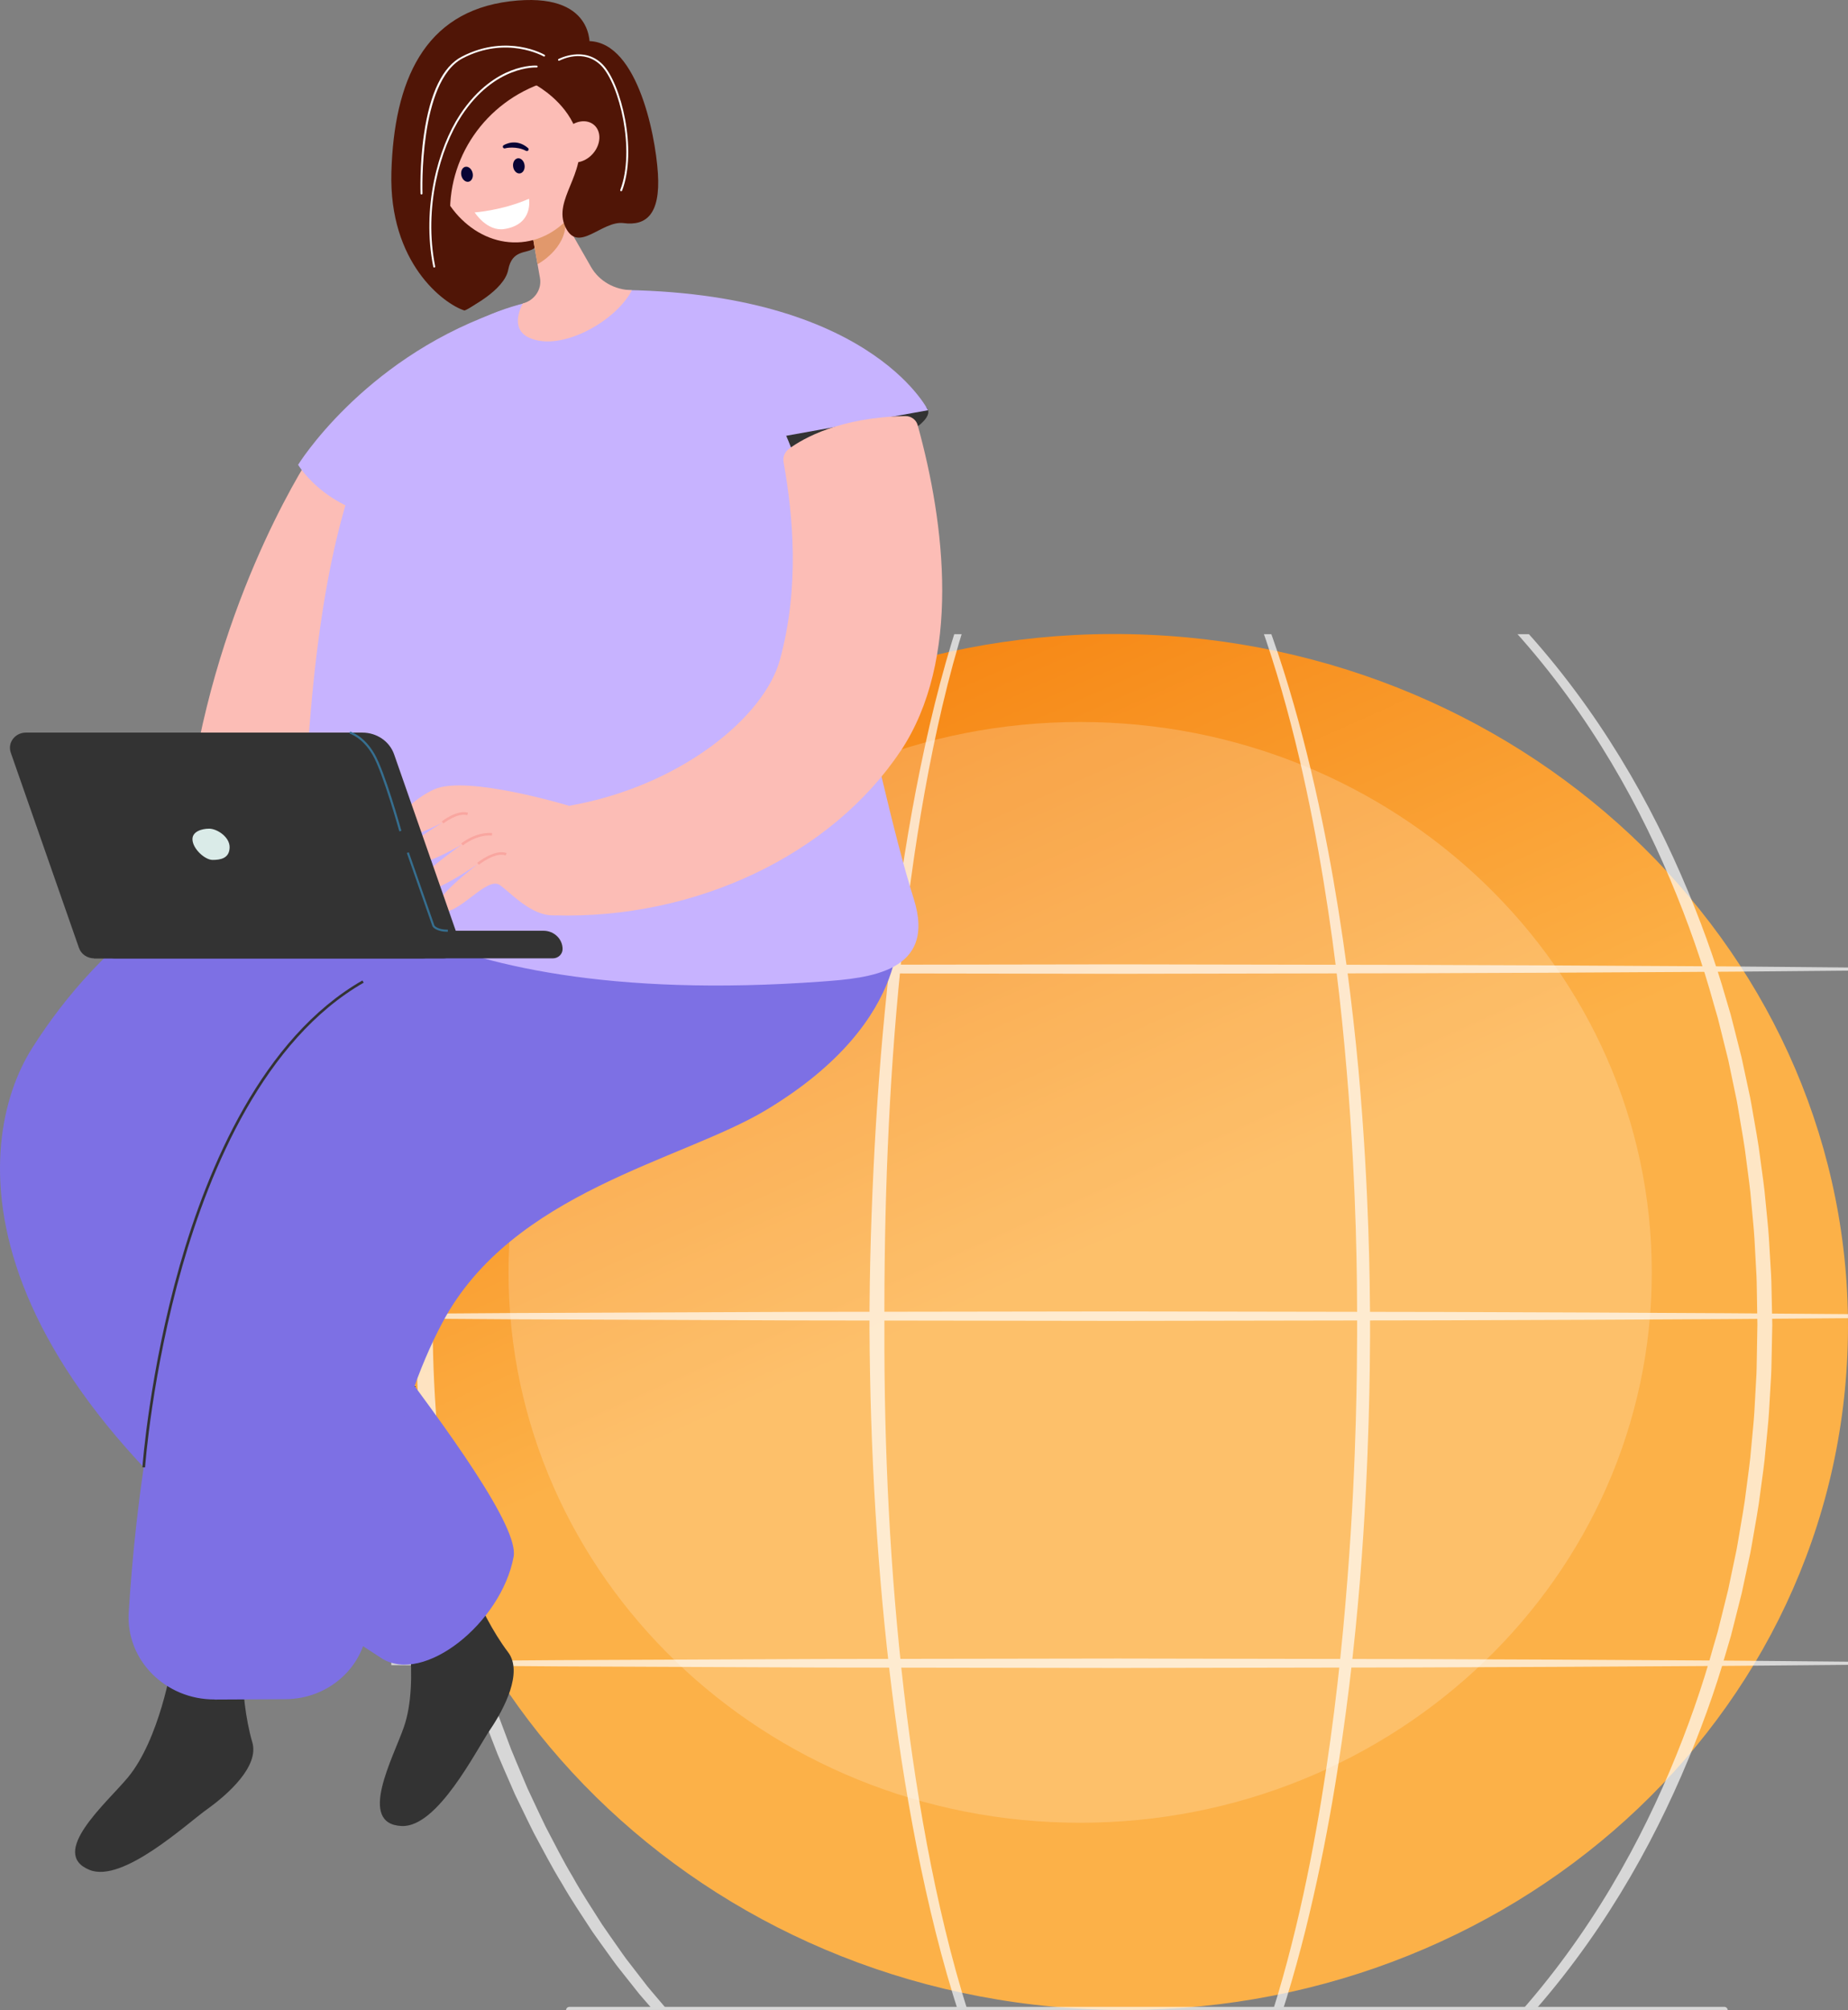 <svg width="137" height="149" viewBox="0 0 137 149" fill="none" xmlns="http://www.w3.org/2000/svg">
<rect x="0" y="0" width="137" height="149" fill="#808080" stroke="none"/>
<g clip-path="url(#clip0_46_1750)">
<path d="M136.954 100.414C135.742 128.548 110.604 150.274 80.806 148.942C51.008 147.609 27.834 123.721 29.045 95.586C30.258 67.452 55.396 45.725 85.195 47.058C114.993 48.391 138.167 72.279 136.954 100.414Z" fill="url(#paint0_linear_46_1750)"/>
<path opacity="0.19" d="M80.077 135.121C103.482 135.121 122.455 116.854 122.455 94.321C122.455 71.788 103.482 53.521 80.077 53.521C56.672 53.521 37.699 71.788 37.699 94.321C37.699 116.854 56.672 135.121 80.077 135.121Z" fill="white"/>
<g opacity="0.68">
<path d="M101.569 98.239C101.569 98.239 101.574 99.368 101.546 101.487C101.516 103.605 101.45 106.712 101.248 110.661C101.046 114.609 100.703 119.402 100.037 124.871C99.366 130.336 98.416 136.49 96.781 143.073C95.956 146.36 94.963 149.758 93.624 153.165C92.95 154.865 92.191 156.568 91.273 158.224C90.35 159.873 89.283 161.5 87.879 162.877C87.177 163.561 86.379 164.176 85.466 164.604C84.558 165.034 83.521 165.24 82.5 165.128C81.477 165.026 80.503 164.614 79.652 164.045C78.798 163.475 78.052 162.757 77.382 161.979C76.044 160.416 74.988 158.618 74.061 156.753C73.136 154.882 72.351 152.927 71.647 150.928C70.245 146.924 69.168 142.743 68.274 138.476C67.384 134.207 66.685 129.845 66.133 125.431C65.033 116.601 64.511 107.561 64.46 98.521C64.453 94.001 64.603 89.483 64.842 84.989C65.088 80.495 65.451 76.024 65.95 71.605C66.452 67.186 67.087 62.816 67.909 58.535C68.735 54.255 69.735 50.058 71.056 46.032C71.72 44.02 72.467 42.053 73.35 40.168C74.241 38.29 75.258 36.475 76.567 34.901C77.223 34.12 77.955 33.398 78.798 32.831C79.635 32.266 80.597 31.865 81.6 31.773C81.846 31.751 82.108 31.746 82.347 31.755C82.602 31.768 82.847 31.798 83.093 31.841C83.584 31.931 84.058 32.087 84.508 32.291C85.408 32.703 86.206 33.295 86.916 33.955C88.338 35.288 89.444 36.878 90.404 38.497C91.362 40.122 92.166 41.8 92.88 43.481C94.303 46.846 95.372 50.217 96.267 53.484C98.039 60.026 99.093 66.164 99.835 71.619C100.203 74.348 100.486 76.911 100.707 79.284C100.922 81.657 101.077 83.841 101.194 85.815C101.425 89.764 101.502 92.871 101.538 94.989C101.573 97.107 101.569 98.238 101.569 98.238V98.239ZM100.608 98.238C100.608 98.238 100.616 97.114 100.592 95.004C100.565 92.895 100.502 89.802 100.29 85.869C100.183 83.903 100.038 81.729 99.835 79.364C99.636 77 99.382 74.447 99.043 71.726C98.703 69.007 98.281 66.12 97.738 63.095C97.195 60.07 96.536 56.904 95.69 53.643C94.84 50.386 93.815 47.023 92.444 43.67C91.756 41.997 90.98 40.325 90.053 38.71C89.125 37.101 88.052 35.526 86.685 34.212C86.001 33.56 85.236 32.98 84.381 32.576C83.525 32.174 82.581 31.961 81.627 32.069C80.682 32.168 79.775 32.556 78.978 33.109C78.176 33.662 77.473 34.369 76.843 35.14C75.584 36.691 74.6 38.491 73.743 40.358C72.891 42.232 72.173 44.191 71.539 46.195C70.274 50.207 69.329 54.394 68.558 58.661C67.79 62.931 67.209 67.289 66.761 71.696C65.866 80.511 65.534 89.521 65.564 98.521C65.539 107.52 65.984 116.526 67.006 125.323C67.519 129.721 68.179 134.066 69.028 138.317C69.882 142.567 70.918 146.729 72.273 150.703C72.954 152.689 73.714 154.628 74.609 156.476C75.504 158.318 76.527 160.088 77.805 161.606C78.444 162.361 79.152 163.052 79.947 163.591C80.739 164.131 81.629 164.513 82.553 164.612C83.478 164.717 84.41 164.516 85.245 164.115C86.084 163.713 86.831 163.13 87.496 162.471C88.827 161.145 89.858 159.549 90.747 157.924C91.633 156.293 92.369 154.607 93.02 152.921C94.314 149.542 95.272 146.162 96.062 142.891C96.85 139.617 97.458 136.443 97.959 133.411C98.459 130.379 98.847 127.487 99.159 124.764C99.471 122.041 99.702 119.485 99.886 117.119C100.073 114.754 100.207 112.578 100.306 110.611C100.502 106.678 100.563 103.584 100.59 101.475C100.614 99.365 100.608 98.239 100.608 98.239L100.608 98.238Z" fill="white"/>
<path d="M131.386 98.25C131.386 98.25 131.379 98.611 131.364 99.312C131.358 99.662 131.349 100.097 131.338 100.614C131.327 101.131 131.323 101.728 131.274 102.413C131.234 103.097 131.189 103.86 131.141 104.699C131.09 105.539 130.98 106.446 130.892 107.431C130.815 108.418 130.653 109.469 130.505 110.593C130.373 111.719 130.145 112.902 129.931 114.157C129.874 114.47 129.825 114.79 129.761 115.109C129.693 115.429 129.624 115.752 129.554 116.08C129.414 116.735 129.27 117.407 129.123 118.094C128.951 118.776 128.775 119.473 128.595 120.186C128.504 120.542 128.413 120.902 128.321 121.266C128.215 121.626 128.107 121.99 127.999 122.357C127.163 125.307 126.038 128.432 124.629 131.675C123.216 134.916 121.489 138.269 119.354 141.601C117.219 144.932 114.675 148.243 111.654 151.339C108.651 154.454 105.098 157.272 101.101 159.63C100.611 159.944 100.085 160.196 99.57 160.473C99.311 160.609 99.052 160.746 98.793 160.882L98.402 161.088C98.272 161.154 98.135 161.211 98.001 161.273C97.464 161.516 96.926 161.759 96.384 162.004C96.248 162.064 96.115 162.13 95.976 162.184L95.559 162.342C95.281 162.448 95.001 162.554 94.722 162.66C93.614 163.116 92.448 163.425 91.293 163.792C90.705 163.941 90.112 164.075 89.519 164.218C89.221 164.284 88.927 164.368 88.625 164.421C88.323 164.472 88.02 164.523 87.718 164.574C87.415 164.625 87.111 164.676 86.808 164.728C86.504 164.78 86.2 164.835 85.892 164.857C85.277 164.919 84.659 164.98 84.04 165.043C83.731 165.083 83.419 165.083 83.107 165.095C82.796 165.105 82.483 165.115 82.17 165.125C81.857 165.135 81.544 165.145 81.23 165.155C80.9 165.156 80.601 165.138 80.284 165.132C79.659 165.107 79.032 165.105 78.402 165.061C77.769 164.999 77.134 164.936 76.497 164.873L76.019 164.824L75.546 164.745C75.231 164.691 74.914 164.639 74.598 164.586C74.282 164.533 73.965 164.479 73.647 164.426C73.331 164.369 73.02 164.283 72.705 164.212C70.178 163.675 67.698 162.809 65.285 161.743L64.381 161.336L63.928 161.132L63.488 160.901C62.9 160.592 62.311 160.283 61.721 159.973C60.578 159.285 59.41 158.622 58.315 157.836C57.758 157.456 57.192 157.087 56.663 156.664C56.126 156.251 55.579 155.849 55.048 155.424C54.529 154.984 54.009 154.542 53.489 154.1L53.099 153.767L52.725 153.415L51.977 152.709L51.226 152.002C50.98 151.762 50.747 151.508 50.507 151.261C50.033 150.76 49.542 150.273 49.08 149.758C48.626 149.236 48.169 148.713 47.713 148.189C47.48 147.93 47.263 147.659 47.049 147.384L46.4 146.564L45.75 145.743C45.536 145.467 45.339 145.178 45.132 144.895C44.726 144.326 44.308 143.762 43.909 143.184C43.143 142.006 42.349 140.841 41.649 139.611C40.905 138.408 40.259 137.144 39.581 135.894C39.257 135.262 38.956 134.616 38.642 133.976L38.175 133.014L37.747 132.031C37.464 131.375 37.17 130.722 36.896 130.061C36.637 129.393 36.377 128.724 36.117 128.055C35.846 127.39 35.623 126.707 35.388 126.027L35.037 125.006C34.92 124.666 34.799 124.326 34.701 123.979C34.287 122.599 33.858 121.219 33.521 119.812L33.253 118.76L33.118 118.235L33.002 117.704L32.545 115.579L32.431 115.047L32.336 114.512L32.148 113.44L31.959 112.367C31.894 112.009 31.833 111.651 31.789 111.29C31.6 109.85 31.381 108.411 31.266 106.959C30.952 104.065 30.868 101.15 30.824 98.237L30.868 96.056L30.89 94.971C30.898 94.61 30.929 94.243 30.947 93.879L31.074 91.691C31.12 90.963 31.207 90.241 31.271 89.516C31.387 88.066 31.607 86.627 31.797 85.187C31.841 84.826 31.902 84.469 31.968 84.111L32.157 83.038L32.346 81.967L32.443 81.432L32.557 80.9L33.017 78.775L33.132 78.245L33.267 77.719L33.537 76.668C33.874 75.262 34.305 73.882 34.72 72.503C34.818 72.156 34.94 71.817 35.057 71.477L35.408 70.456C35.644 69.776 35.868 69.093 36.139 68.428C36.399 67.76 36.66 67.092 36.92 66.424C37.194 65.763 37.489 65.111 37.772 64.455L38.201 63.474L38.669 62.512C38.983 61.873 39.285 61.227 39.609 60.595C40.287 59.346 40.934 58.084 41.679 56.883C42.38 55.654 43.175 54.49 43.941 53.313C44.34 52.736 44.758 52.173 45.165 51.604C45.371 51.322 45.569 51.033 45.783 50.758L46.433 49.938L47.082 49.119C47.296 48.844 47.513 48.573 47.746 48.316C48.202 47.793 48.658 47.27 49.113 46.749C49.574 46.234 50.065 45.748 50.538 45.248C50.779 45.002 51.012 44.748 51.258 44.508L52.008 43.803L52.756 43.098L53.129 42.747L53.519 42.414C54.039 41.972 54.559 41.532 55.077 41.092C55.608 40.667 56.155 40.266 56.691 39.854C57.221 39.432 57.786 39.063 58.343 38.685C59.439 37.901 60.605 37.24 61.748 36.556C62.338 36.246 62.927 35.939 63.514 35.631L63.955 35.401L64.407 35.197L65.31 34.792C67.722 33.735 70.197 32.868 72.719 32.328C75.233 31.778 77.77 31.418 80.287 31.403C80.604 31.395 80.909 31.377 81.235 31.378C81.547 31.388 81.859 31.399 82.169 31.409C82.48 31.419 82.79 31.43 83.1 31.44C83.41 31.451 83.719 31.452 84.029 31.492C84.648 31.555 85.266 31.617 85.882 31.68C86.191 31.703 86.495 31.758 86.798 31.81C87.101 31.862 87.405 31.912 87.706 31.964C88.009 32.015 88.311 32.067 88.612 32.117C88.913 32.17 89.207 32.254 89.504 32.321C90.097 32.464 90.689 32.599 91.275 32.748C92.429 33.115 93.592 33.426 94.699 33.879C94.978 33.985 95.257 34.09 95.535 34.194L95.952 34.352C96.09 34.406 96.224 34.472 96.359 34.531C96.9 34.775 97.439 35.017 97.975 35.258C98.108 35.32 98.244 35.376 98.375 35.442L98.765 35.647C99.024 35.783 99.284 35.919 99.542 36.054C100.057 36.331 100.582 36.581 101.072 36.894C105.069 39.242 108.619 42.058 111.622 45.167C114.643 48.26 117.187 51.567 119.323 54.894C121.46 58.222 123.189 61.573 124.604 64.811C126.015 68.051 127.143 71.174 127.981 74.123C128.09 74.491 128.197 74.854 128.303 75.214C128.396 75.578 128.488 75.938 128.579 76.294C128.759 77.006 128.936 77.704 129.108 78.385C129.256 79.071 129.399 79.743 129.54 80.398C129.61 80.726 129.679 81.05 129.748 81.369C129.812 81.689 129.862 82.008 129.919 82.321C130.134 83.575 130.363 84.758 130.496 85.885C130.645 87.009 130.807 88.059 130.886 89.045C130.975 90.031 131.085 90.939 131.136 91.777C131.186 92.613 131.231 93.374 131.271 94.055C131.321 94.735 131.325 95.338 131.337 95.859C131.349 96.378 131.358 96.816 131.365 97.168C131.38 97.874 131.388 98.237 131.388 98.237V98.248L131.386 98.25ZM130.284 98.239C130.284 98.239 130.278 97.88 130.267 97.184C130.262 96.836 130.254 96.404 130.246 95.889C130.237 95.376 130.235 94.78 130.189 94.108C130.153 93.436 130.112 92.684 130.067 91.857C130.021 91.03 129.916 90.132 129.833 89.159C129.761 88.183 129.606 87.145 129.464 86.034C129.339 84.921 129.118 83.752 128.912 82.511C128.858 82.201 128.811 81.887 128.749 81.57C128.683 81.255 128.616 80.935 128.548 80.611C128.413 79.963 128.274 79.3 128.132 78.62C127.965 77.946 127.794 77.257 127.619 76.552C127.532 76.2 127.443 75.844 127.353 75.484C127.25 75.129 127.146 74.769 127.04 74.405C126.239 71.485 125.166 68.386 123.808 65.168C122.447 61.951 120.777 58.62 118.702 55.303C116.628 51.989 114.148 48.69 111.195 45.597C108.256 42.494 104.787 39.648 100.84 37.307C100.357 36.994 99.839 36.744 99.331 36.467C99.076 36.331 98.821 36.195 98.565 36.058L98.181 35.853C98.051 35.787 97.917 35.731 97.786 35.669C97.256 35.427 96.725 35.183 96.192 34.939C96.058 34.88 95.927 34.814 95.79 34.759L95.379 34.601C95.104 34.495 94.829 34.389 94.554 34.283C93.462 33.824 92.309 33.521 91.169 33.154C90.589 33.006 90.004 32.871 89.418 32.729C89.123 32.663 88.833 32.578 88.535 32.526C88.237 32.475 87.938 32.424 87.639 32.373C87.34 32.322 87.04 32.27 86.74 32.218C86.44 32.166 86.14 32.111 85.837 32.088C85.231 32.026 84.623 31.963 84.013 31.9C83.709 31.859 83.398 31.858 83.089 31.846C82.78 31.835 82.469 31.825 82.158 31.814C81.847 31.803 81.536 31.792 81.225 31.781C80.927 31.781 80.607 31.801 80.299 31.809C77.807 31.832 75.299 32.198 72.813 32.75C70.321 33.29 67.875 34.158 65.501 35.229L64.611 35.637L64.166 35.842L63.732 36.073C63.154 36.382 62.575 36.692 61.994 37.002C60.869 37.69 59.722 38.351 58.644 39.136C58.097 39.516 57.545 39.889 57.027 40.314C56.502 40.728 55.968 41.132 55.449 41.559C54.943 42 54.435 42.443 53.927 42.886L53.546 43.22L53.181 43.572L52.452 44.278L51.72 44.985C51.48 45.226 51.253 45.48 51.02 45.727C50.558 46.228 50.08 46.714 49.631 47.229C49.188 47.75 48.746 48.272 48.302 48.795C48.076 49.053 47.865 49.324 47.657 49.598L47.026 50.415L46.396 51.233C46.188 51.508 45.997 51.796 45.797 52.078C45.402 52.645 44.998 53.206 44.611 53.781C43.87 54.954 43.101 56.112 42.426 57.335C41.706 58.53 41.085 59.787 40.432 61.027C40.121 61.655 39.831 62.296 39.529 62.931L39.081 63.886L38.671 64.861C38.4 65.512 38.118 66.158 37.856 66.815C37.609 67.476 37.361 68.139 37.113 68.802C36.853 69.461 36.641 70.138 36.419 70.811L36.086 71.822C35.975 72.159 35.86 72.495 35.768 72.838C35.38 74.206 34.96 75.565 34.641 76.957L34.383 77.995L34.255 78.513L34.145 79.037L33.71 81.135L33.601 81.66L33.511 82.189L33.334 83.247L33.156 84.306C33.094 84.658 33.037 85.011 32.995 85.367C32.813 86.788 32.601 88.206 32.491 89.637C32.43 90.35 32.346 91.065 32.303 91.779L32.185 93.921C32.169 94.278 32.139 94.633 32.132 94.994L32.113 96.078L32.076 98.235C32.098 103.978 32.625 109.722 33.721 115.333L34.157 117.43L34.268 117.953L34.397 118.472L34.655 119.51C34.975 120.9 35.397 122.259 35.785 123.626C35.877 123.969 35.993 124.305 36.104 124.642L36.438 125.653C36.661 126.326 36.874 127.003 37.134 127.66C37.382 128.323 37.631 128.986 37.879 129.647C38.141 130.303 38.424 130.949 38.695 131.6L39.106 132.573L39.554 133.528C39.856 134.162 40.146 134.803 40.458 135.43C41.111 136.67 41.734 137.925 42.454 139.119C43.129 140.341 43.899 141.497 44.641 142.669C45.027 143.243 45.433 143.804 45.826 144.371C46.026 144.653 46.218 144.94 46.425 145.215L47.056 146.032L47.686 146.848C47.894 147.122 48.104 147.392 48.331 147.65C48.775 148.172 49.218 148.694 49.66 149.213C50.109 149.727 50.588 150.212 51.048 150.713C51.283 150.959 51.51 151.213 51.749 151.453L52.48 152.159L53.209 152.864L53.574 153.217L53.955 153.55C54.463 153.992 54.97 154.434 55.477 154.875C55.995 155.3 56.529 155.703 57.054 156.117C57.572 156.541 58.124 156.914 58.67 157.292C59.747 158.075 60.895 158.734 62.018 159.418C62.598 159.728 63.178 160.036 63.756 160.343L64.189 160.574L64.635 160.778L65.523 161.184C67.896 162.247 70.337 163.115 72.824 163.657C73.135 163.729 73.441 163.815 73.753 163.873C74.065 163.927 74.377 163.981 74.689 164.035C75.001 164.089 75.312 164.143 75.623 164.197L76.088 164.278L76.556 164.328C77.179 164.393 77.801 164.459 78.421 164.523C79.044 164.57 79.675 164.576 80.299 164.604C80.608 164.613 80.933 164.634 81.227 164.632C81.536 164.621 81.846 164.61 82.154 164.599C82.463 164.588 82.772 164.577 83.079 164.566C83.386 164.553 83.694 164.552 83.998 164.511C84.609 164.448 85.218 164.385 85.824 164.321C86.129 164.298 86.429 164.243 86.728 164.191C87.027 164.139 87.327 164.088 87.625 164.036C87.924 163.984 88.222 163.934 88.519 163.882C88.816 163.829 89.107 163.745 89.4 163.678C89.985 163.535 90.57 163.401 91.148 163.252C92.287 162.885 93.436 162.578 94.527 162.124C94.802 162.019 95.078 161.914 95.352 161.808L95.763 161.651C95.899 161.595 96.031 161.531 96.165 161.471C96.698 161.228 97.229 160.986 97.758 160.745C97.889 160.683 98.023 160.628 98.153 160.562L98.537 160.357C98.793 160.222 99.048 160.086 99.303 159.95C99.81 159.675 100.329 159.425 100.811 159.114C104.758 156.783 108.223 153.94 111.163 150.841C114.116 147.752 116.596 144.458 118.671 141.147C120.747 137.835 122.419 134.506 123.783 131.292C125.143 128.076 126.218 124.978 127.022 122.06C127.128 121.697 127.232 121.338 127.336 120.981C127.426 120.622 127.515 120.266 127.603 119.914C127.778 119.209 127.949 118.521 128.116 117.848C128.259 117.169 128.398 116.505 128.534 115.857C128.602 115.533 128.669 115.214 128.735 114.898C128.797 114.582 128.845 114.267 128.899 113.957C129.106 112.717 129.328 111.549 129.454 110.435C129.596 109.325 129.753 108.287 129.825 107.312C129.909 106.34 130.014 105.439 130.061 104.615C130.107 103.791 130.147 103.043 130.184 102.372C130.231 101.704 130.233 101.103 130.242 100.586C130.251 100.069 130.259 99.634 130.264 99.284C130.276 98.584 130.282 98.222 130.282 98.222V98.232L130.284 98.239Z" fill="white"/>
<path d="M22.572 71.762C22.572 71.762 24.456 71.742 27.753 71.708C31.051 71.683 35.762 71.648 41.414 71.605C47.066 71.581 53.661 71.551 60.727 71.52C67.793 71.51 75.33 71.498 82.867 71.487C90.404 71.5 97.941 71.514 105.007 71.527C108.539 71.54 111.954 71.554 115.194 71.567C118.432 71.585 121.494 71.603 124.321 71.618C129.973 71.644 134.684 71.705 137.981 71.729C141.278 71.766 143.162 71.787 143.162 71.787C143.189 71.787 143.211 71.81 143.211 71.837C143.211 71.864 143.189 71.885 143.162 71.886C143.162 71.886 141.278 71.907 137.981 71.945C134.684 71.968 129.973 72.028 124.321 72.055C121.495 72.071 118.433 72.088 115.194 72.106C111.955 72.119 108.54 72.132 105.007 72.147C97.941 72.16 90.404 72.173 82.867 72.187C75.33 72.175 67.793 72.163 60.727 72.153C53.661 72.122 47.066 72.093 41.414 72.069C35.761 72.026 31.051 71.991 27.753 71.966C24.456 71.931 22.572 71.911 22.572 71.911C22.532 71.911 22.5 71.877 22.5 71.837C22.5 71.796 22.532 71.764 22.572 71.763V71.762Z" fill="white"/>
<path d="M17.333 97.492C17.333 97.492 19.381 97.472 22.965 97.438C26.549 97.413 31.668 97.378 37.812 97.336C43.956 97.311 51.124 97.282 58.803 97.251C66.483 97.24 74.674 97.228 82.866 97.217C91.057 97.231 99.249 97.244 106.929 97.257C110.768 97.271 114.48 97.285 118 97.298C121.52 97.316 124.848 97.333 127.92 97.349C134.064 97.394 139.184 97.432 142.767 97.459C146.351 97.496 148.399 97.517 148.399 97.517C148.425 97.517 148.447 97.54 148.447 97.567C148.447 97.594 148.425 97.615 148.399 97.616C148.399 97.616 146.351 97.638 142.767 97.675C139.183 97.701 134.064 97.74 127.92 97.785C124.848 97.801 121.521 97.818 118 97.836C114.481 97.849 110.769 97.862 106.929 97.877C99.249 97.89 91.057 97.903 82.866 97.917C74.674 97.905 66.482 97.894 58.803 97.884C51.123 97.852 43.956 97.824 37.811 97.799C31.668 97.757 26.547 97.721 22.964 97.696C19.38 97.662 17.333 97.642 17.333 97.642C17.293 97.642 17.261 97.608 17.261 97.567C17.261 97.527 17.293 97.494 17.333 97.494L17.333 97.492Z" fill="white"/>
<path d="M22.572 123.222C22.572 123.222 24.456 123.202 27.753 123.168C31.051 123.144 35.762 123.108 41.414 123.066C47.066 123.041 53.661 123.012 60.727 122.981C67.793 122.97 75.33 122.959 82.867 122.947C90.404 122.961 97.941 122.974 105.007 122.987C108.539 123.001 111.954 123.015 115.194 123.028C118.432 123.046 121.494 123.064 124.321 123.079C129.973 123.104 134.684 123.165 137.981 123.189C141.278 123.226 143.162 123.247 143.162 123.247C143.189 123.247 143.211 123.27 143.211 123.297C143.211 123.324 143.189 123.346 143.162 123.346C143.162 123.346 141.278 123.368 137.981 123.405C134.684 123.429 129.973 123.489 124.321 123.515C121.495 123.531 118.433 123.548 115.194 123.566C111.955 123.579 108.54 123.592 105.007 123.607C97.941 123.62 90.404 123.633 82.867 123.647C75.33 123.636 67.793 123.624 60.727 123.614C53.661 123.582 47.066 123.554 41.414 123.529C35.761 123.487 31.051 123.451 27.753 123.427C24.456 123.392 22.572 123.372 22.572 123.372C22.532 123.372 22.5 123.338 22.5 123.297C22.5 123.257 22.532 123.225 22.572 123.224V123.222Z" fill="white"/>
<path d="M127.831 149.286H42.216C42.076 149.286 41.961 149.17 41.961 149.027C41.961 148.883 42.075 148.768 42.216 148.768H127.831C127.971 148.768 128.085 148.883 128.085 149.027C128.085 149.17 127.972 149.286 127.831 149.286Z" fill="white"/>
</g>
</g>
<path d="M12.736 123.348C12.736 123.348 11.844 128.935 9.462 131.785C7.895 133.663 3.568 137.383 6.644 138.619C9.1 139.609 13.832 135.202 15.368 134.108C16.904 133.01 19.219 130.937 18.708 129.17C17.644 125.507 17.995 120.902 17.995 120.902L12.736 123.348Z" fill="#333333"/>
<path d="M29.954 119.012C29.954 119.012 31.143 124.551 29.946 128.013C29.159 130.295 26.45 135.224 29.786 135.363C32.449 135.471 35.287 129.764 36.331 128.225C37.372 126.687 38.795 123.968 37.668 122.481C35.341 119.4 34 114.967 34 114.967L29.958 119.012H29.954Z" fill="#333333"/>
<path d="M27.011 122.037H26.816C26.898 111.173 30.605 102.788 30.644 102.706L30.824 102.781C30.785 102.863 27.093 111.217 27.015 122.037H27.011Z" fill="#333333"/>
<path d="M68.802 30.41C69.059 31.306 66.568 32.803 63.239 33.756C59.91 34.704 57.003 34.749 56.745 33.849C56.488 32.953 58.979 31.455 62.308 30.503C65.637 29.554 68.545 29.509 68.802 30.41Z" fill="#333333"/>
<path d="M61.403 58.099C61.227 58.099 61.06 58.065 60.904 58.002C60.062 57.658 59.773 56.481 60.257 55.383C60.537 54.749 61.032 54.244 61.59 54.028C61.964 53.882 62.334 53.878 62.666 54.013C63.508 54.356 63.796 55.533 63.313 56.631C63.032 57.266 62.537 57.77 61.98 57.987C61.785 58.061 61.594 58.099 61.407 58.099H61.403ZM62.163 54.11C62.003 54.11 61.835 54.144 61.664 54.207C61.157 54.401 60.701 54.868 60.444 55.458C60.003 56.459 60.245 57.52 60.982 57.822C61.258 57.934 61.578 57.931 61.902 57.804C62.408 57.609 62.864 57.142 63.122 56.553C63.562 55.552 63.321 54.491 62.584 54.188C62.451 54.136 62.311 54.106 62.163 54.106V54.11Z" fill="#F9A6A0"/>
<path d="M28.289 122.926C-3.612 102.538 -2.037 84.679 2.383 77.695C7.517 69.583 15.644 63.17 28.102 60.31C31.423 59.548 34.585 59.107 37.227 58.853C41.051 58.487 44.349 61.411 44.248 65.094L43.963 75.495H43.987C38.666 75.39 22.516 76.944 18.287 85.187C17.406 86.901 38.88 111.064 38.077 115.4C37.169 120.304 31.404 124.92 28.285 122.926H28.289Z" fill="#7D70E4"/>
<path d="M15.92 125.981C12.252 126 9.325 123.045 9.543 119.538C10.023 111.737 11.535 98.463 16.279 88.432C18.969 82.744 23.241 77.572 28.986 73.06C33.317 69.658 38.498 66.618 44.388 64.022C54.183 59.705 61.239 60.31 61.239 60.31L66.595 67.872C66.525 67.887 68.095 75.502 56.776 82.296C50.531 86.042 37.975 88.331 32.81 98.019C29.123 104.932 27.716 114.101 27.244 120.506C27.018 123.568 24.363 125.947 21.159 125.962L15.92 125.988V125.981Z" fill="#7D70E4"/>
<path d="M23.203 33.494C23.203 33.494 16.623 43.194 14.265 57.568C12.706 67.081 30.777 56.007 30.777 56.007L31.58 36.135L23.203 33.494Z" fill="#FCBDB6"/>
<path d="M56.093 28.012C56.093 28.012 51.081 19.803 39.531 22.324C27.977 24.841 23.272 36.146 22.446 63.294C22.446 63.294 29.384 75.054 60.943 72.761C64.439 72.507 69.452 72.063 67.741 66.633C64.564 56.534 61.488 36.393 56.093 28.012Z" fill="#C7B3FF"/>
<path d="M68.802 30.41L56.921 32.55C56.921 32.55 36.14 38.435 30.324 38.484C24.509 38.529 22.1 34.454 22.1 34.454C22.1 34.454 26.793 26.824 36.624 23.224C37.547 22.884 38.514 22.582 39.528 22.324C41.231 21.891 42.962 21.513 44.693 21.495C64.307 21.278 68.798 30.41 68.798 30.41H68.802Z" fill="#C7B3FF"/>
<path d="M66.751 55.69C61.676 63.309 51.623 68.171 41.059 67.854L42.186 59.734C50.375 58.304 56.655 53.195 57.825 48.893C59.294 43.481 58.791 38.211 58.09 34.252C58.023 33.875 58.179 33.498 58.495 33.267C59.544 32.497 62.257 30.936 67.106 30.843C67.538 30.835 67.92 31.112 68.029 31.511C70.056 38.831 71.284 48.893 66.755 55.694L66.751 55.69Z" fill="#FCBDB6"/>
<path d="M42.182 59.734C42.182 59.734 34.596 57.423 32.183 58.517C29.77 59.611 27.552 62.756 29.198 62.382C30.842 62.009 32.807 60.974 32.807 60.974C32.807 60.974 28.718 63.372 29.716 64.044C30.714 64.717 34.249 62.599 34.249 62.599C34.249 62.599 29.622 65.822 30.78 66.166C31.938 66.509 35.438 64.037 35.438 64.037C35.438 64.037 31.256 67.2 32.612 67.57C33.969 67.94 36.05 64.933 37.048 65.605C38.046 66.278 40.595 69.37 42.891 66.939L42.178 59.734H42.182Z" fill="#FCBDB6"/>
<path d="M32.874 61.042L32.749 60.896C32.792 60.859 33.856 60.018 34.698 60.246L34.644 60.429C33.899 60.224 32.886 61.034 32.874 61.042Z" fill="#F9A6A0"/>
<path d="M34.32 62.67L34.191 62.528C34.234 62.491 35.247 61.662 36.483 61.751L36.467 61.938C35.314 61.852 34.327 62.659 34.32 62.666V62.67Z" fill="#F9A6A0"/>
<path d="M35.505 64.108L35.376 63.962C35.431 63.921 36.682 62.92 37.559 63.238L37.489 63.413C36.717 63.133 35.512 64.093 35.501 64.104L35.505 64.108Z" fill="#F9A6A0"/>
<path d="M32.862 71.043H8.507C7.996 71.043 7.544 70.733 7.384 70.274L2.321 55.791C2.067 55.062 2.636 54.308 3.443 54.308H26.866C27.934 54.308 28.882 54.958 29.217 55.921L33.984 69.561C34.238 70.289 33.669 71.043 32.862 71.043Z" fill="#333333"/>
<path d="M31.334 71.043H6.979C6.468 71.043 6.016 70.733 5.856 70.274L0.797 55.791C0.543 55.062 1.112 54.308 1.919 54.308H25.343C26.411 54.308 27.358 54.958 27.693 55.921L32.46 69.561C32.714 70.289 32.145 71.043 31.338 71.043H31.334Z" fill="#333333"/>
<path d="M14.268 62.203C14.268 61.654 14.93 61.43 15.507 61.43C16.084 61.43 17.027 62.035 17.023 62.804C17.016 63.637 16.337 63.746 15.761 63.746C15.184 63.746 14.268 62.905 14.268 62.207V62.203Z" fill="#DAEBE8"/>
<path d="M6.968 68.997H40.292C41.075 68.997 41.707 69.606 41.707 70.352C41.707 70.733 41.383 71.043 40.986 71.043H6.968V68.997Z" fill="#333333"/>
<path d="M29.603 61.628C29.591 61.583 28.395 57.292 27.623 55.959C26.863 54.648 25.919 54.383 25.912 54.379L25.954 54.233C25.997 54.245 26.968 54.513 27.763 55.884C28.547 57.236 29.708 61.411 29.759 61.591L29.607 61.628H29.603Z" fill="#366F90"/>
<path d="M33.201 69.071C32.296 69.071 32.074 68.69 32.062 68.672L30.16 63.23L30.308 63.182L32.207 68.612C32.207 68.612 32.413 68.918 33.201 68.918V69.071Z" fill="#366F90"/>
<path d="M10.753 108.779L10.558 108.768C10.562 108.697 11.073 101.717 13.322 93.821C15.403 86.528 19.442 76.94 26.863 72.683L26.965 72.844C19.602 77.067 15.587 86.61 13.513 93.87C11.268 101.746 10.757 108.708 10.753 108.779Z" fill="#333333"/>
<path d="M34.682 22.869C34.682 22.869 37.384 21.54 37.676 20.001C37.968 18.462 39.056 18.828 39.621 18.391C40.187 17.954 38.097 14.033 38.097 14.033L32.083 12.524L33.388 19.612L34.682 22.865V22.869Z" fill="#501506"/>
<path d="M46.829 21.51C45.574 21.495 44.42 20.845 43.816 19.792L41.925 16.486L41.376 15.527L38.152 9.883L39.212 15.938L39.847 19.571L40.031 20.606C40.179 21.45 39.633 22.26 38.772 22.492H38.756C38.358 23.272 37.856 24.822 39.855 25.237C42.206 25.726 45.726 23.672 46.848 21.51C46.84 21.51 46.837 21.51 46.829 21.51Z" fill="#FCBDB6"/>
<path d="M41.925 16.382C41.925 16.416 41.925 16.449 41.925 16.483C41.968 18.462 39.863 19.579 39.863 19.579L39.848 19.568L39.212 15.934C39.859 15.639 40.791 15.31 41.376 15.523C41.68 15.635 41.894 15.893 41.922 16.382H41.925Z" fill="#E1986C"/>
<path d="M31.981 11.426C31.595 7.523 33.961 4.117 37.263 3.818C40.564 3.519 43.554 6.44 43.94 10.343C44.326 14.246 41.96 17.652 38.658 17.95C35.356 18.249 32.367 15.329 31.981 11.426Z" fill="#FCBDB6"/>
<path d="M35.193 15.747C35.193 15.747 37.239 15.605 39.216 14.735C39.216 14.735 39.574 16.647 37.376 16.98C36.097 17.17 35.193 15.751 35.193 15.751V15.747Z" fill="white"/>
<path d="M37.388 11.004C37.349 10.996 37.31 10.974 37.29 10.933C37.255 10.87 37.282 10.791 37.349 10.757C37.388 10.739 38.257 10.205 39.146 10.974C39.2 11.023 39.208 11.105 39.157 11.157C39.107 11.213 39.033 11.206 38.966 11.168C38.304 10.821 37.505 10.97 37.474 10.989C37.446 11.004 37.415 11.008 37.388 11V11.004Z" fill="#080435"/>
<path d="M38.889 12.244C38.932 12.554 38.772 12.826 38.538 12.856C38.304 12.886 38.078 12.658 38.039 12.348C37.996 12.038 38.156 11.766 38.39 11.736C38.624 11.706 38.85 11.934 38.889 12.244Z" fill="#080435"/>
<path d="M35.041 12.841C35.104 13.148 34.963 13.431 34.733 13.473C34.499 13.514 34.262 13.301 34.199 12.995C34.137 12.688 34.277 12.405 34.507 12.363C34.741 12.322 34.979 12.535 35.041 12.841Z" fill="#080435"/>
<path d="M40.416 6.093C35.946 7.553 33.088 11.773 33.388 16.292C33.404 16.554 33.427 16.823 33.455 17.099C33.455 17.099 36.612 17.476 37.064 20.367C37.205 21.274 34.612 23.075 34.413 23.011C32.913 22.526 28.824 19.512 29.015 12.767C29.21 6.026 31.42 0.883 37.789 0.099C44.159 -0.686 43.71 3.471 43.71 3.471C43.71 3.471 42.763 5.323 40.416 6.089V6.093Z" fill="#501506"/>
<path d="M39.52 6.186C39.52 6.186 39.637 6.242 39.824 6.358C40.549 6.799 42.366 8.087 42.872 10.205C43.512 12.875 40.962 14.802 41.913 16.826C42.864 18.851 44.603 16.326 46.236 16.539C47.87 16.752 48.969 15.93 48.774 12.86C48.579 9.79 47.125 2.717 43.348 3.06L39.52 6.186Z" fill="#501506"/>
<path d="M43.932 11.415C43.316 12.095 42.377 12.244 41.831 11.747C41.285 11.251 41.344 10.294 41.96 9.615C42.576 8.935 43.515 8.786 44.061 9.282C44.606 9.779 44.548 10.735 43.932 11.415Z" fill="#FCBDB6"/>
<path d="M32.191 19.833C32.156 19.833 32.129 19.81 32.121 19.777C31.244 15.396 32.48 10.959 34.097 8.505C35.415 6.504 36.888 5.618 37.894 5.23C38.989 4.808 39.761 4.86 39.792 4.864C39.831 4.864 39.862 4.901 39.859 4.939C39.859 4.976 39.82 5.002 39.781 5.002C39.749 5.002 36.693 4.819 34.218 8.58C32.616 11.011 31.392 15.411 32.261 19.751C32.269 19.788 32.242 19.825 32.203 19.833C32.199 19.833 32.195 19.833 32.187 19.833H32.191Z" fill="white"/>
<path d="M46.049 14.175C46.049 14.175 46.033 14.175 46.026 14.171C45.986 14.156 45.967 14.119 45.983 14.081C47.117 11.105 45.908 6.242 44.579 4.879C43.281 3.549 41.55 4.457 41.477 4.494C41.441 4.513 41.398 4.502 41.379 4.468C41.359 4.435 41.371 4.393 41.406 4.375C41.426 4.364 43.309 3.374 44.684 4.786C46.037 6.171 47.269 11.112 46.119 14.13C46.107 14.16 46.08 14.175 46.053 14.175H46.049Z" fill="white"/>
<path d="M31.249 14.418C31.21 14.418 31.179 14.388 31.175 14.35C31.175 14.328 31.097 12.233 31.432 9.951C31.88 6.87 32.824 4.939 34.227 4.203C35.969 3.292 37.548 3.303 38.562 3.471C39.665 3.654 40.343 4.046 40.374 4.065C40.409 4.084 40.421 4.128 40.398 4.158C40.378 4.192 40.331 4.203 40.3 4.181C40.273 4.166 37.56 2.62 34.297 4.323C31.038 6.026 31.319 14.261 31.319 14.347C31.319 14.384 31.288 14.418 31.249 14.418Z" fill="white"/>
<defs>
<linearGradient id="paint0_linear_46_1750" x1="80.806" y1="92.894" x2="58.049" y2="41.902" gradientUnits="userSpaceOnUse">
<stop stop-color="#FCB148"/>
<stop offset="1" stop-color="#F57E09"/>
</linearGradient>
<clipPath id="clip0_46_1750">
<rect width="108" height="102" fill="white" transform="translate(29 47)"/>
</clipPath>
</defs>
</svg>
